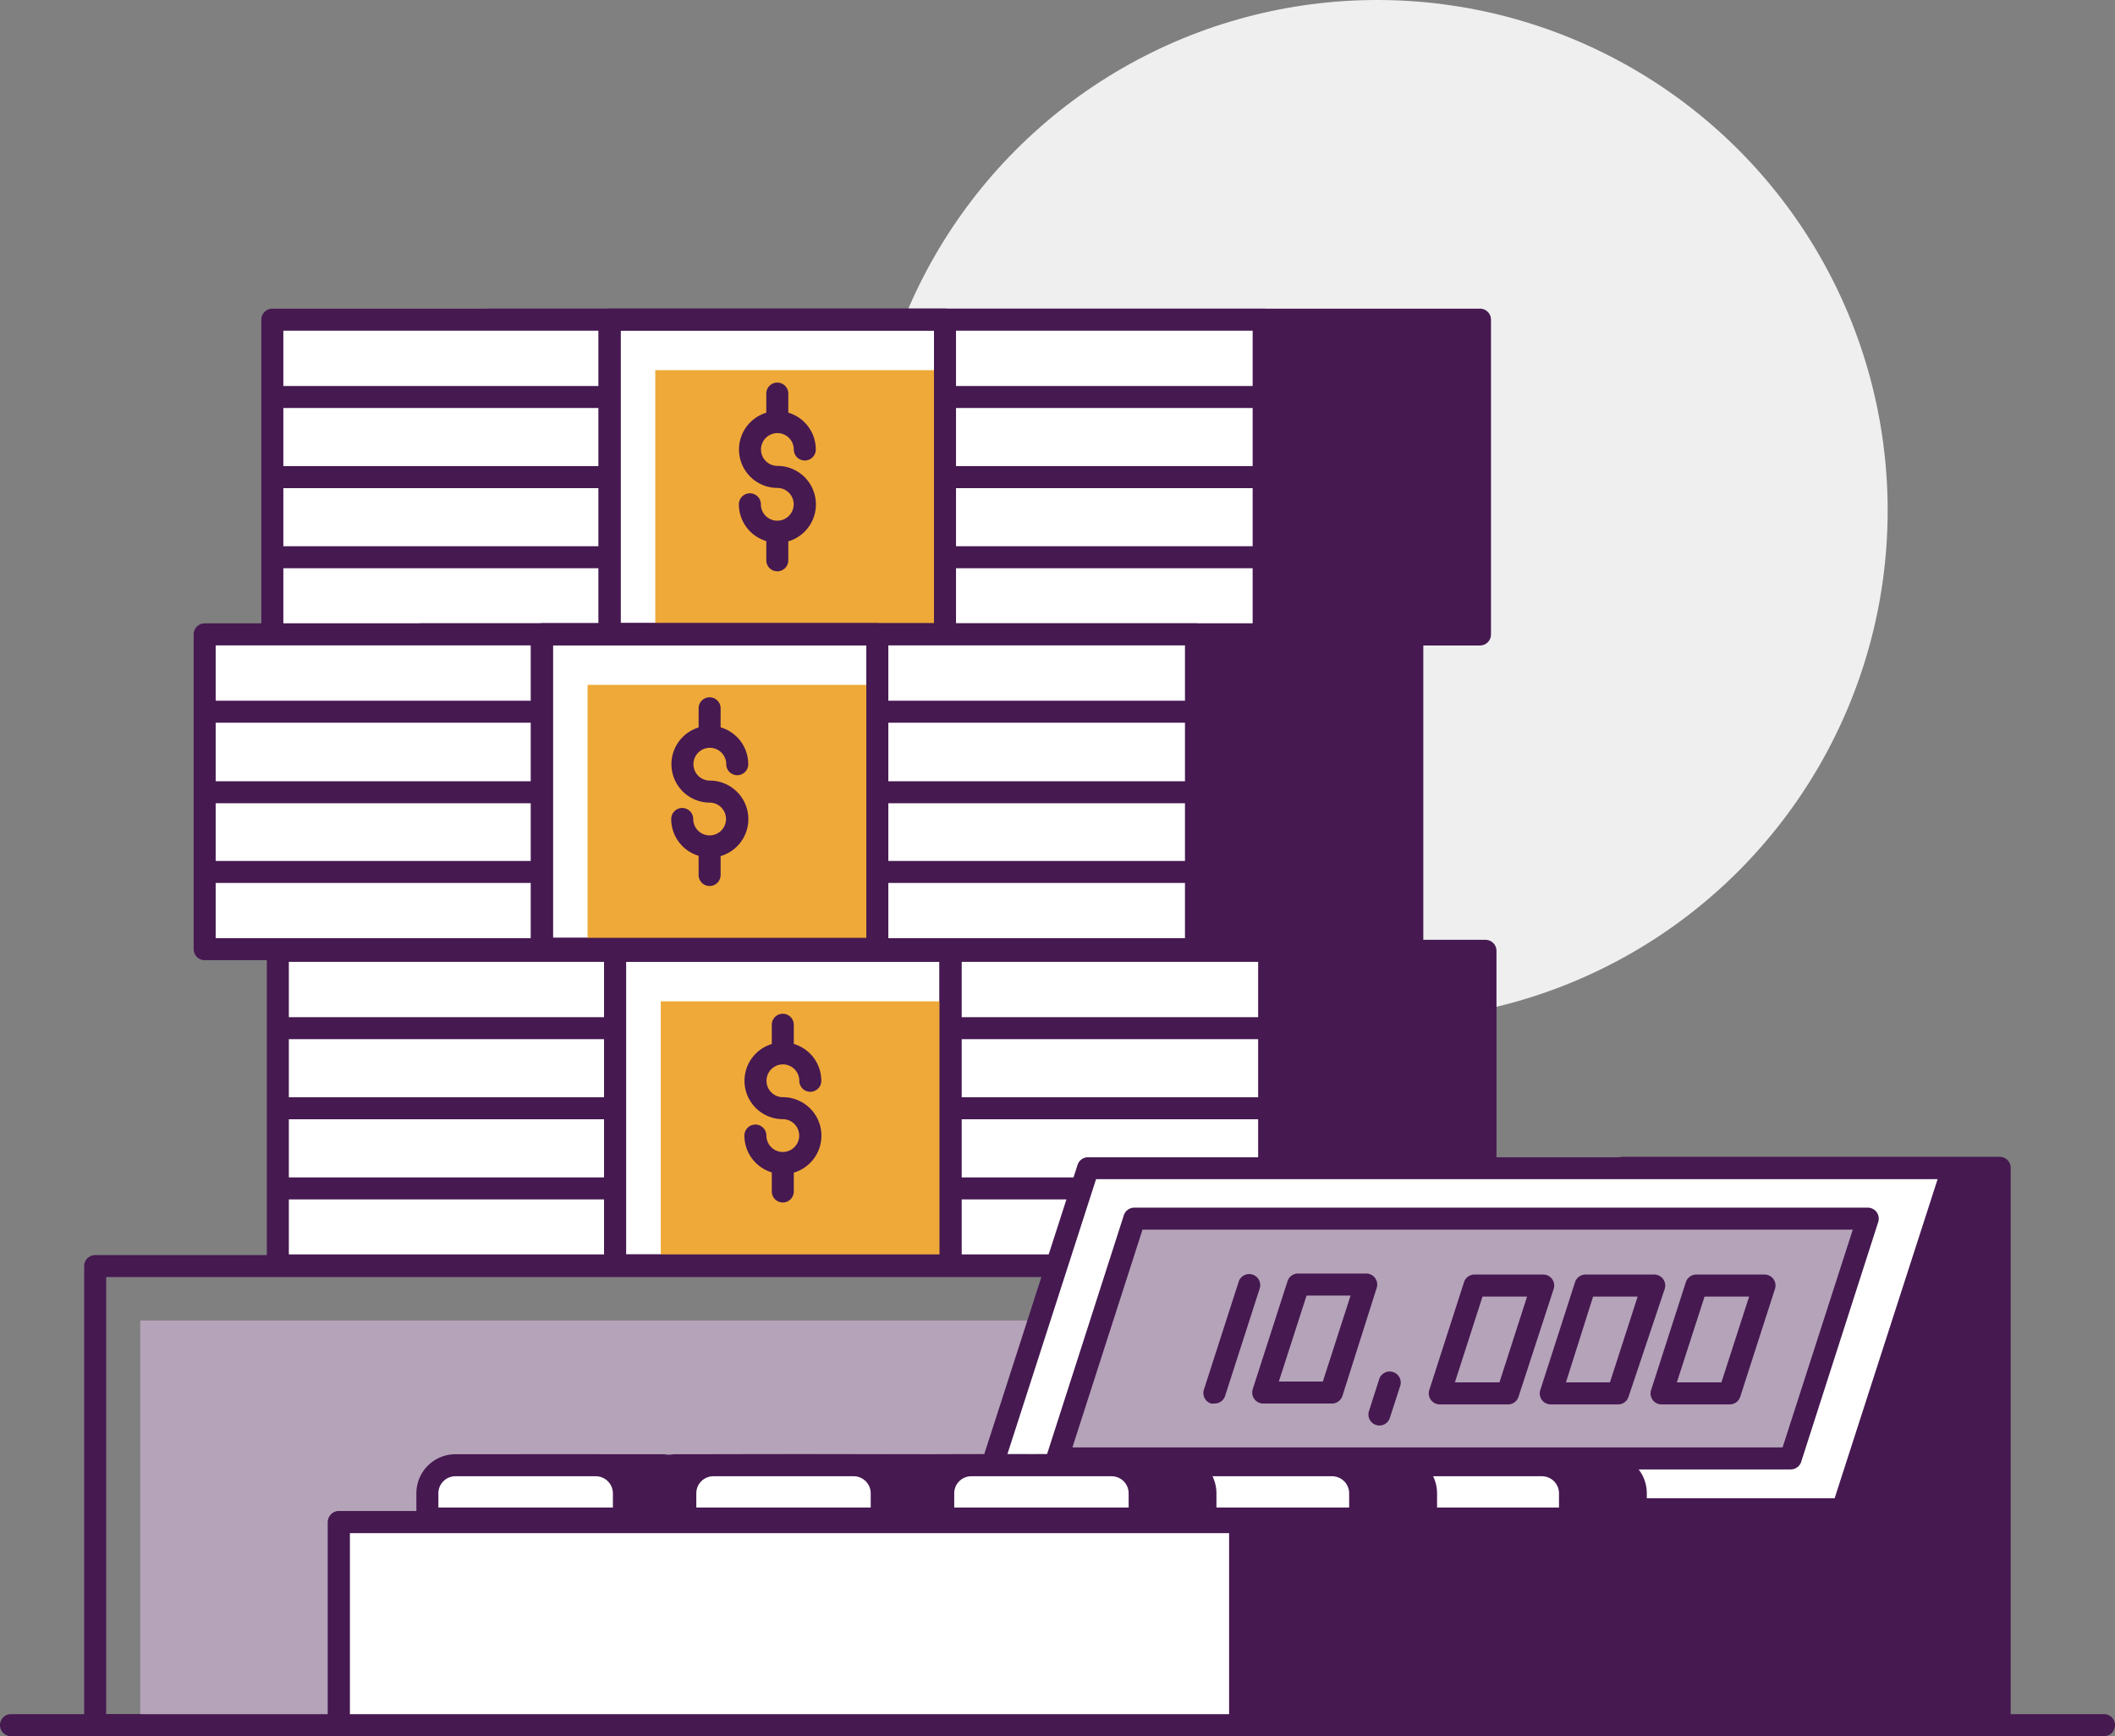 <svg xmlns="http://www.w3.org/2000/svg" viewBox="0 0 192.21 157.78"><rect x="0" y="0" width="192.21" height="157.78" fill="#808080" stroke="none"/><defs><style>.cls-1{fill:#efefef;}.cls-2{fill:#461951;}.cls-3{fill:#b5a3b9;}.cls-4{fill:#fff;}.cls-5{fill:#efa938;}</style></defs><g id="Layer_2" data-name="Layer 2"><g id="Illustrations"><circle class="cls-1" cx="125.16" cy="46.39" r="46.39"/><path class="cls-2" d="M146.86,157.78H8.65a1,1,0,0,1-1-1V115.06a1,1,0,0,1,1-1H146.86a1,1,0,0,1,1,1v41.72A1,1,0,0,1,146.86,157.78Zm-137.21-2H145.86V116.06H9.65Z"/><rect class="cls-3" x="12.75" y="120.01" width="140.32" height="36.44"/><rect class="cls-2" x="44.41" y="29.05" width="90.09" height="28.61"/><path class="cls-2" d="M134.5,58.66H44.41a1,1,0,0,1-1-1V29.05a1,1,0,0,1,1-1H134.5a1,1,0,0,1,1,1V57.66A1,1,0,0,1,134.5,58.66Zm-89.09-2H133.5V30.05H45.41Z"/><rect class="cls-4" x="24.75" y="29.05" width="90.09" height="28.61"/><path class="cls-2" d="M114.84,58.66H24.75a1,1,0,0,1-1-1V29.05a1,1,0,0,1,1-1h90.09a1,1,0,0,1,1,1V57.66A1,1,0,0,1,114.84,58.66Zm-89.09-2h88.09V30.05H25.75Z"/><path class="cls-2" d="M113.88,37.08H25a1,1,0,0,1,0-2h88.87a1,1,0,0,1,0,2Z"/><path class="cls-2" d="M113.88,51.64H25a1,1,0,0,1,0-2h88.87a1,1,0,0,1,0,2Z"/><path class="cls-2" d="M113.88,44.36H25a1,1,0,0,1,0-2h88.87a1,1,0,0,1,0,2Z"/><rect class="cls-4" x="55.4" y="29.05" width="30.48" height="28.59"/><path class="cls-2" d="M85.88,58.64H55.4a1,1,0,0,1-1-1V29.05a1,1,0,0,1,1-1H85.88a1,1,0,0,1,1,1V57.64A1,1,0,0,1,85.88,58.64Zm-29.48-2H84.88V30.05H56.4Z"/><rect class="cls-5" x="59.55" y="33.64" width="25.39" height="23.98"/><path class="cls-2" d="M85.88,58.64H55.4a1,1,0,0,1-1-1V29.05a1,1,0,0,1,1-1H85.88a1,1,0,0,1,1,1V57.64A1,1,0,0,1,85.88,58.64Zm-29.48-2H84.88V30.05H56.4Z"/><path class="cls-2" d="M70.64,49.32a3.49,3.49,0,0,1-3.49-3.49,1,1,0,0,1,2,0,1.49,1.49,0,1,0,1.49-1.49h0a3.49,3.49,0,1,1,3.5-3.49,1,1,0,0,1-2,0,1.49,1.49,0,1,0-1.49,1.49h0a3.49,3.49,0,0,1,0,7Z"/><path class="cls-2" d="M70.64,38.85a1,1,0,0,1-1-1V35.77a1,1,0,1,1,2,0v2.08A1,1,0,0,1,70.64,38.85Z"/><path class="cls-2" d="M70.64,51.92a1,1,0,0,1-1-1V48.83a1,1,0,0,1,2,0v2.09A1,1,0,0,1,70.64,51.92Z"/><rect class="cls-2" x="38.26" y="57.65" width="90.09" height="28.61"/><path class="cls-2" d="M128.35,87.26H38.26a1,1,0,0,1-1-1V57.65a1,1,0,0,1,1-1h90.09a1,1,0,0,1,1,1V86.26A1,1,0,0,1,128.35,87.26Zm-89.09-2h88.09V58.65H39.26Z"/><rect class="cls-4" x="18.6" y="57.65" width="90.09" height="28.61"/><path class="cls-2" d="M108.69,87.26H18.6a1,1,0,0,1-1-1V57.65a1,1,0,0,1,1-1h90.09a1,1,0,0,1,1,1V86.26A1,1,0,0,1,108.69,87.26Zm-89.09-2h88.09V58.65H19.6Z"/><path class="cls-2" d="M107.72,65.68H18.86a1,1,0,0,1,0-2h88.86a1,1,0,0,1,0,2Z"/><path class="cls-2" d="M107.72,80.24H18.86a1,1,0,0,1,0-2h88.86a1,1,0,0,1,0,2Z"/><path class="cls-2" d="M107.72,73H18.86a1,1,0,0,1,0-2h88.86a1,1,0,0,1,0,2Z"/><rect class="cls-4" x="49.25" y="57.65" width="30.48" height="28.59"/><path class="cls-2" d="M79.73,87.23H49.25a1,1,0,0,1-1-1V57.65a1,1,0,0,1,1-1H79.73a1,1,0,0,1,1,1V86.23A1,1,0,0,1,79.73,87.23Zm-29.48-2H78.73V58.65H50.25Z"/><rect class="cls-5" x="53.4" y="62.24" width="25.39" height="23.98"/><path class="cls-2" d="M79.73,87.23H49.25a1,1,0,0,1-1-1V57.65a1,1,0,0,1,1-1H79.73a1,1,0,0,1,1,1V86.23A1,1,0,0,1,79.73,87.23Zm-29.48-2H78.73V58.65H50.25Z"/><path class="cls-2" d="M64.49,77.92A3.49,3.49,0,0,1,61,74.43a1,1,0,0,1,2,0,1.49,1.49,0,1,0,1.49-1.49h0A3.49,3.49,0,1,1,68,69.45a1,1,0,0,1-2,0,1.49,1.49,0,1,0-1.49,1.49h0a3.49,3.49,0,1,1,0,7Z"/><path class="cls-2" d="M64.49,67.45a1,1,0,0,1-1-1V64.37a1,1,0,1,1,2,0v2.08A1,1,0,0,1,64.49,67.45Z"/><path class="cls-2" d="M64.49,80.52a1,1,0,0,1-1-1V77.43a1,1,0,0,1,2,0v2.09A1,1,0,0,1,64.49,80.52Z"/><rect class="cls-2" x="44.91" y="86.41" width="90.09" height="28.61"/><path class="cls-2" d="M135,116H44.91a1,1,0,0,1-1-1V86.41a1,1,0,0,1,1-1H135a1,1,0,0,1,1,1V115A1,1,0,0,1,135,116Zm-89.09-2H134V87.41H45.91Z"/><rect class="cls-4" x="25.25" y="86.41" width="90.09" height="28.61"/><path class="cls-2" d="M115.34,116H25.25a1,1,0,0,1-1-1V86.41a1,1,0,0,1,1-1h90.09a1,1,0,0,1,1,1V115A1,1,0,0,1,115.34,116Zm-89.09-2h88.09V87.41H26.25Z"/><path class="cls-2" d="M114.38,94.44H25.51a1,1,0,0,1,0-2h88.87a1,1,0,0,1,0,2Z"/><path class="cls-2" d="M114.38,109H25.51a1,1,0,1,1,0-2h88.87a1,1,0,0,1,0,2Z"/><path class="cls-2" d="M114.38,101.72H25.51a1,1,0,0,1,0-2h88.87a1,1,0,0,1,0,2Z"/><rect class="cls-4" x="55.9" y="86.41" width="30.48" height="28.59"/><path class="cls-2" d="M86.38,116H55.9a1,1,0,0,1-1-1V86.41a1,1,0,0,1,1-1H86.38a1,1,0,0,1,1,1V115A1,1,0,0,1,86.38,116ZM56.9,114H85.38V87.41H56.9Z"/><rect class="cls-5" x="60.05" y="91" width="25.39" height="23.98"/><path class="cls-2" d="M86.38,116H55.9a1,1,0,0,1-1-1V86.41a1,1,0,0,1,1-1H86.38a1,1,0,0,1,1,1V115A1,1,0,0,1,86.38,116ZM56.9,114H85.38V87.41H56.9Z"/><path class="cls-2" d="M71.14,106.69a3.49,3.49,0,0,1-3.49-3.49,1,1,0,0,1,2,0,1.49,1.49,0,1,0,1.49-1.49h0a3.49,3.49,0,1,1,3.5-3.49,1,1,0,0,1-2,0,1.49,1.49,0,1,0-1.49,1.49h0a3.49,3.49,0,0,1,0,7Z"/><path class="cls-2" d="M71.14,96.22a1,1,0,0,1-1-1V93.13a1,1,0,0,1,2,0v2.09A1,1,0,0,1,71.14,96.22Z"/><path class="cls-2" d="M71.14,109.28a1,1,0,0,1-1-1V106.2a1,1,0,0,1,2,0v2.08A1,1,0,0,1,71.14,109.28Z"/><line class="cls-4" x1="1" y1="156.78" x2="191.21" y2="156.78"/><path class="cls-2" d="M191.21,157.78H1a1,1,0,0,1,0-2H191.21a1,1,0,0,1,0,2Z"/><rect class="cls-2" x="147.48" y="106.13" width="34.25" height="50.66"/><path class="cls-2" d="M181.73,157.78H147.48a1,1,0,0,1-1-1V106.13a1,1,0,0,1,1-1h34.25a1,1,0,0,1,1,1v50.65A1,1,0,0,1,181.73,157.78Zm-33.25-2h32.25V107.13H148.48Z"/><polygon class="cls-4" points="167.46 137.16 88.89 137.16 98.89 106.13 177.46 106.13 167.46 137.16"/><path class="cls-2" d="M167.46,138.16H88.89a1,1,0,0,1-.81-.41,1,1,0,0,1-.15-.89l10-31a1,1,0,0,1,1-.69h78.57a1,1,0,0,1,.81.41,1,1,0,0,1,.14.89l-10,31A1,1,0,0,1,167.46,138.16Zm-77.2-2h76.47l9.36-29H99.61Z"/><path class="cls-2" d="M86.48,133.12H99.24a2.55,2.55,0,0,1,2.55,2.55V138a0,0,0,0,1,0,0H83.93a0,0,0,0,1,0,0v-2.29A2.55,2.55,0,0,1,86.48,133.12Z"/><path class="cls-2" d="M101.79,139H83.93a1,1,0,0,1-1-1v-2.29a3.55,3.55,0,0,1,3.55-3.55H99.24a3.55,3.55,0,0,1,3.55,3.55V138A1,1,0,0,1,101.79,139Zm-16.86-2h15.86v-1.29a1.56,1.56,0,0,0-1.55-1.55H86.48a1.55,1.55,0,0,0-1.55,1.55Z"/><path class="cls-2" d="M109.92,133.12h12.76a2.55,2.55,0,0,1,2.55,2.55V138a0,0,0,0,1,0,0H107.37a0,0,0,0,1,0,0v-2.29A2.55,2.55,0,0,1,109.92,133.12Z"/><path class="cls-2" d="M125.23,139H107.37a1,1,0,0,1-1-1v-2.29a3.55,3.55,0,0,1,3.55-3.55h12.76a3.56,3.56,0,0,1,3.55,3.55V138A1,1,0,0,1,125.23,139Zm-16.86-2h15.86v-1.29a1.56,1.56,0,0,0-1.55-1.55H109.92a1.55,1.55,0,0,0-1.55,1.55Z"/><path class="cls-2" d="M133.36,133.12h12.76a2.55,2.55,0,0,1,2.55,2.55V138a0,0,0,0,1,0,0H130.81a0,0,0,0,1,0,0v-2.29A2.55,2.55,0,0,1,133.36,133.12Z"/><path class="cls-2" d="M148.66,139H130.81a1,1,0,0,1-1-1v-2.29a3.55,3.55,0,0,1,3.55-3.55h12.75a3.55,3.55,0,0,1,3.55,3.55V138A1,1,0,0,1,148.66,139Zm-16.85-2h15.85v-1.29a1.55,1.55,0,0,0-1.55-1.55H133.36a1.55,1.55,0,0,0-1.55,1.55Z"/><path class="cls-4" d="M80.5,133.12H93.25a2.55,2.55,0,0,1,2.55,2.55V138a0,0,0,0,1,0,0H77.95a0,0,0,0,1,0,0v-2.29A2.55,2.55,0,0,1,80.5,133.12Z"/><path class="cls-2" d="M95.8,139H78a1,1,0,0,1-1-1v-2.29a3.55,3.55,0,0,1,3.55-3.55H93.25a3.55,3.55,0,0,1,3.55,3.55V138A1,1,0,0,1,95.8,139ZM79,137H94.8v-1.29a1.55,1.55,0,0,0-1.55-1.55H80.5A1.55,1.55,0,0,0,79,135.67Z"/><path class="cls-4" d="M103.93,133.12h12.76a2.55,2.55,0,0,1,2.55,2.55V138a0,0,0,0,1,0,0H101.38a0,0,0,0,1,0,0v-2.29A2.55,2.55,0,0,1,103.93,133.12Z"/><path class="cls-2" d="M119.24,139H101.38a1,1,0,0,1-1-1v-2.29a3.56,3.56,0,0,1,3.55-3.55h12.76a3.55,3.55,0,0,1,3.55,3.55V138A1,1,0,0,1,119.24,139Zm-16.86-2h15.86v-1.29a1.55,1.55,0,0,0-1.55-1.55H103.93a1.56,1.56,0,0,0-1.55,1.55Z"/><path class="cls-4" d="M127.37,133.12h12.76a2.55,2.55,0,0,1,2.55,2.55V138a0,0,0,0,1,0,0H124.82a0,0,0,0,1,0,0v-2.29A2.55,2.55,0,0,1,127.37,133.12Z"/><path class="cls-2" d="M142.68,139H124.82a1,1,0,0,1-1-1v-2.29a3.56,3.56,0,0,1,3.55-3.55h12.76a3.55,3.55,0,0,1,3.55,3.55V138A1,1,0,0,1,142.68,139Zm-16.86-2h15.86v-1.29a1.55,1.55,0,0,0-1.55-1.55H127.37a1.56,1.56,0,0,0-1.55,1.55Z"/><rect class="cls-2" x="30.8" y="138.33" width="136.56" height="18.46"/><path class="cls-2" d="M167.37,157.78H30.8a1,1,0,0,1-1-1V138.33a1,1,0,0,1,1-1H167.37a1,1,0,0,1,1,1v18.45A1,1,0,0,1,167.37,157.78Zm-135.57-2H166.37V139.33H31.8Z"/><rect class="cls-4" x="30.8" y="138.33" width="81.9" height="18.46"/><path class="cls-2" d="M112.7,157.78H30.8a1,1,0,0,1-1-1V138.33a1,1,0,0,1,1-1h81.9a1,1,0,0,1,1,1v18.45A1,1,0,0,1,112.7,157.78Zm-80.9-2h79.9V139.33H31.8Z"/><path class="cls-2" d="M67.41,133.12H80.17a2.55,2.55,0,0,1,2.55,2.55V138a0,0,0,0,1,0,0H64.86a0,0,0,0,1,0,0v-2.29A2.55,2.55,0,0,1,67.41,133.12Z"/><path class="cls-2" d="M82.72,139H64.86a1,1,0,0,1-1-1v-2.29a3.55,3.55,0,0,1,3.55-3.55H80.17a3.55,3.55,0,0,1,3.55,3.55V138A1,1,0,0,1,82.72,139Zm-16.86-2H81.72v-1.29a1.56,1.56,0,0,0-1.55-1.55H67.41a1.56,1.56,0,0,0-1.55,1.55Z"/><path class="cls-2" d="M90.85,133.12h12.76a2.55,2.55,0,0,1,2.55,2.55V138a0,0,0,0,1,0,0H88.3a0,0,0,0,1,0,0v-2.29A2.55,2.55,0,0,1,90.85,133.12Z"/><path class="cls-2" d="M106.16,139H88.3a1,1,0,0,1-1-1v-2.29a3.55,3.55,0,0,1,3.55-3.55h12.76a3.55,3.55,0,0,1,3.55,3.55V138A1,1,0,0,1,106.16,139ZM89.3,137h15.86v-1.29a1.56,1.56,0,0,0-1.55-1.55H90.85a1.56,1.56,0,0,0-1.55,1.55Z"/><path class="cls-2" d="M114.29,133.12H127a2.55,2.55,0,0,1,2.55,2.55V138a0,0,0,0,1,0,0H111.74a0,0,0,0,1,0,0v-2.29A2.55,2.55,0,0,1,114.29,133.12Z"/><path class="cls-2" d="M129.6,139H111.74a1,1,0,0,1-1-1v-2.29a3.55,3.55,0,0,1,3.55-3.55h12.76a3.56,3.56,0,0,1,3.55,3.55V138A1,1,0,0,1,129.6,139Zm-16.86-2H128.6v-1.29a1.56,1.56,0,0,0-1.55-1.55H114.29a1.55,1.55,0,0,0-1.55,1.55Z"/><path class="cls-4" d="M61.43,133.12H74.19a2.55,2.55,0,0,1,2.55,2.55V138a0,0,0,0,1,0,0H58.88a0,0,0,0,1,0,0v-2.29A2.55,2.55,0,0,1,61.43,133.12Z"/><path class="cls-2" d="M76.74,139H58.88a1,1,0,0,1-1-1v-2.29a3.55,3.55,0,0,1,3.55-3.55H74.19a3.56,3.56,0,0,1,3.55,3.55V138A1,1,0,0,1,76.74,139Zm-16.86-2H75.74v-1.29a1.56,1.56,0,0,0-1.55-1.55H61.43a1.55,1.55,0,0,0-1.55,1.55Z"/><path class="cls-4" d="M84.87,133.12H97.62a2.55,2.55,0,0,1,2.55,2.55V138a0,0,0,0,1,0,0H82.32a0,0,0,0,1,0,0v-2.29A2.55,2.55,0,0,1,84.87,133.12Z"/><path class="cls-2" d="M100.17,139H82.32a1,1,0,0,1-1-1v-2.29a3.55,3.55,0,0,1,3.55-3.55H97.62a3.55,3.55,0,0,1,3.55,3.55V138A1,1,0,0,1,100.17,139Zm-16.85-2H99.17v-1.29a1.55,1.55,0,0,0-1.55-1.55H84.87a1.55,1.55,0,0,0-1.55,1.55Z"/><path class="cls-4" d="M108.3,133.12h12.76a2.55,2.55,0,0,1,2.55,2.55V138a0,0,0,0,1,0,0H105.76a0,0,0,0,1,0,0v-2.29A2.55,2.55,0,0,1,108.3,133.12Z"/><path class="cls-2" d="M123.61,139H105.75a1,1,0,0,1-1-1v-2.29a3.56,3.56,0,0,1,3.55-3.55h12.76a3.55,3.55,0,0,1,3.55,3.55V138A1,1,0,0,1,123.61,139Zm-16.86-2h15.86v-1.29a1.55,1.55,0,0,0-1.55-1.55H108.3a1.56,1.56,0,0,0-1.55,1.55Z"/><path class="cls-2" d="M47.37,133.12H60.13a2.55,2.55,0,0,1,2.55,2.55V138a0,0,0,0,1,0,0H44.82a0,0,0,0,1,0,0v-2.29A2.55,2.55,0,0,1,47.37,133.12Z"/><path class="cls-2" d="M62.68,139H44.82a1,1,0,0,1-1-1v-2.29a3.56,3.56,0,0,1,3.55-3.55H60.13a3.55,3.55,0,0,1,3.55,3.55V138A1,1,0,0,1,62.68,139Zm-16.86-2H61.68v-1.29a1.56,1.56,0,0,0-1.55-1.55H47.37a1.56,1.56,0,0,0-1.55,1.55Z"/><path class="cls-2" d="M70.81,133.12H83.57a2.55,2.55,0,0,1,2.55,2.55V138a0,0,0,0,1,0,0H68.26a0,0,0,0,1,0,0v-2.29A2.55,2.55,0,0,1,70.81,133.12Z"/><path class="cls-2" d="M86.12,139H68.26a1,1,0,0,1-1-1v-2.29a3.55,3.55,0,0,1,3.55-3.55H83.57a3.55,3.55,0,0,1,3.55,3.55V138A1,1,0,0,1,86.12,139Zm-16.86-2H85.12v-1.29a1.56,1.56,0,0,0-1.55-1.55H70.81a1.56,1.56,0,0,0-1.55,1.55Z"/><path class="cls-2" d="M94.25,133.12H107a2.55,2.55,0,0,1,2.55,2.55V138a0,0,0,0,1,0,0H91.7a0,0,0,0,1,0,0v-2.29A2.55,2.55,0,0,1,94.25,133.12Z"/><path class="cls-2" d="M109.56,139H91.7a1,1,0,0,1-1-1v-2.29a3.55,3.55,0,0,1,3.55-3.55H107a3.56,3.56,0,0,1,3.55,3.55V138A1,1,0,0,1,109.56,139ZM92.7,137h15.86v-1.29a1.56,1.56,0,0,0-1.55-1.55H94.25a1.55,1.55,0,0,0-1.55,1.55Z"/><path class="cls-4" d="M41.39,133.12H54.15a2.55,2.55,0,0,1,2.55,2.55V138a0,0,0,0,1,0,0H38.84a0,0,0,0,1,0,0v-2.29A2.55,2.55,0,0,1,41.39,133.12Z"/><path class="cls-2" d="M56.7,139H38.84a1,1,0,0,1-1-1v-2.29a3.55,3.55,0,0,1,3.55-3.55H54.15a3.56,3.56,0,0,1,3.55,3.55V138A1,1,0,0,1,56.7,139Zm-16.86-2H55.7v-1.29a1.56,1.56,0,0,0-1.55-1.55H41.39a1.55,1.55,0,0,0-1.55,1.55Z"/><path class="cls-4" d="M64.83,133.12H77.59a2.55,2.55,0,0,1,2.55,2.55V138a0,0,0,0,1,0,0H62.28a0,0,0,0,1,0,0v-2.29A2.55,2.55,0,0,1,64.83,133.12Z"/><path class="cls-2" d="M80.13,139H62.28a1,1,0,0,1-1-1v-2.29a3.55,3.55,0,0,1,3.55-3.55H77.58a3.55,3.55,0,0,1,3.55,3.55V138A1,1,0,0,1,80.13,139Zm-16.85-2H79.13v-1.29a1.55,1.55,0,0,0-1.55-1.55H64.83a1.55,1.55,0,0,0-1.55,1.55Z"/><path class="cls-4" d="M88.27,133.12H101a2.55,2.55,0,0,1,2.55,2.55V138a0,0,0,0,1,0,0H85.72a0,0,0,0,1,0,0v-2.29A2.55,2.55,0,0,1,88.27,133.12Z"/><path class="cls-2" d="M103.57,139H85.72a1,1,0,0,1-1-1v-2.29a3.55,3.55,0,0,1,3.55-3.55H101a3.55,3.55,0,0,1,3.55,3.55V138A1,1,0,0,1,103.57,139Zm-16.85-2h15.85v-1.29a1.55,1.55,0,0,0-1.55-1.55H88.27a1.55,1.55,0,0,0-1.55,1.55Z"/><polygon class="cls-3" points="162.74 132.54 96.08 132.54 103.1 110.75 169.76 110.75 162.74 132.54"/><path class="cls-2" d="M162.74,133.54H96.08a1,1,0,0,1-.8-.41,1,1,0,0,1-.15-.9l7-21.78a1,1,0,0,1,.95-.7h66.66a1,1,0,0,1,.81.41,1,1,0,0,1,.14.9l-7,21.79A1,1,0,0,1,162.74,133.54Zm-65.28-2H162l6.38-19.79H103.83Z"/><polygon class="cls-3" points="157.17 126.63 151.02 126.63 154.18 116.83 160.33 116.83 157.17 126.63"/><path class="cls-2" d="M157.17,127.63H151a1,1,0,0,1-.81-.41,1,1,0,0,1-.14-.89l3.16-9.81a1,1,0,0,1,1-.69h6.15a1,1,0,0,1,.81.41,1,1,0,0,1,.14.89l-3.16,9.81A1,1,0,0,1,157.17,127.63Zm-4.78-2h4.05l2.52-7.8h-4.05Z"/><polygon class="cls-3" points="147.08 126.63 140.93 126.63 144.09 116.83 150.24 116.83 147.08 126.63"/><path class="cls-2" d="M147.08,127.63h-6.15a1,1,0,0,1-.81-.41,1,1,0,0,1-.14-.89l3.16-9.81a1,1,0,0,1,1-.69h6.15a1,1,0,0,1,1,1.3L148,126.94A1,1,0,0,1,147.08,127.63Zm-4.77-2h4l2.52-7.8h-4.05Z"/><polygon class="cls-3" points="137 126.63 130.85 126.63 134.01 116.83 140.16 116.83 137 126.63"/><path class="cls-2" d="M137,127.63h-6.15a1,1,0,0,1-.81-.41,1,1,0,0,1-.15-.89l3.16-9.81a1,1,0,0,1,1-.69h6.15a1,1,0,0,1,1,1.3L138,126.94A1,1,0,0,1,137,127.63Zm-4.78-2h4.05l2.51-7.8h-4.05Z"/><polygon class="cls-3" points="121.04 126.55 114.89 126.55 118.05 116.74 124.2 116.74 121.04 126.55"/><path class="cls-2" d="M121,127.55h-6.15a1,1,0,0,1-1-1.31l3.16-9.81a1,1,0,0,1,1-.69h6.15a1,1,0,0,1,.81.41,1,1,0,0,1,.14.9L122,126.86A1,1,0,0,1,121,127.55Zm-4.78-2h4l2.52-7.81h-4Z"/><line class="cls-3" x1="110.37" y1="126.55" x2="113.53" y2="116.74"/><path class="cls-2" d="M110.37,127.55a1.06,1.06,0,0,1-.31,0,1,1,0,0,1-.65-1.26l3.16-9.81a1,1,0,0,1,1.91.62l-3.16,9.81A1,1,0,0,1,110.37,127.55Z"/><line class="cls-3" x1="125.36" y1="128.55" x2="126.3" y2="125.64"/><path class="cls-2" d="M125.36,129.55a1,1,0,0,1-.3-.05,1,1,0,0,1-.65-1.26l.93-2.9a1,1,0,0,1,1.91.61l-.94,2.9A1,1,0,0,1,125.36,129.55Z"/></g></g></svg>
